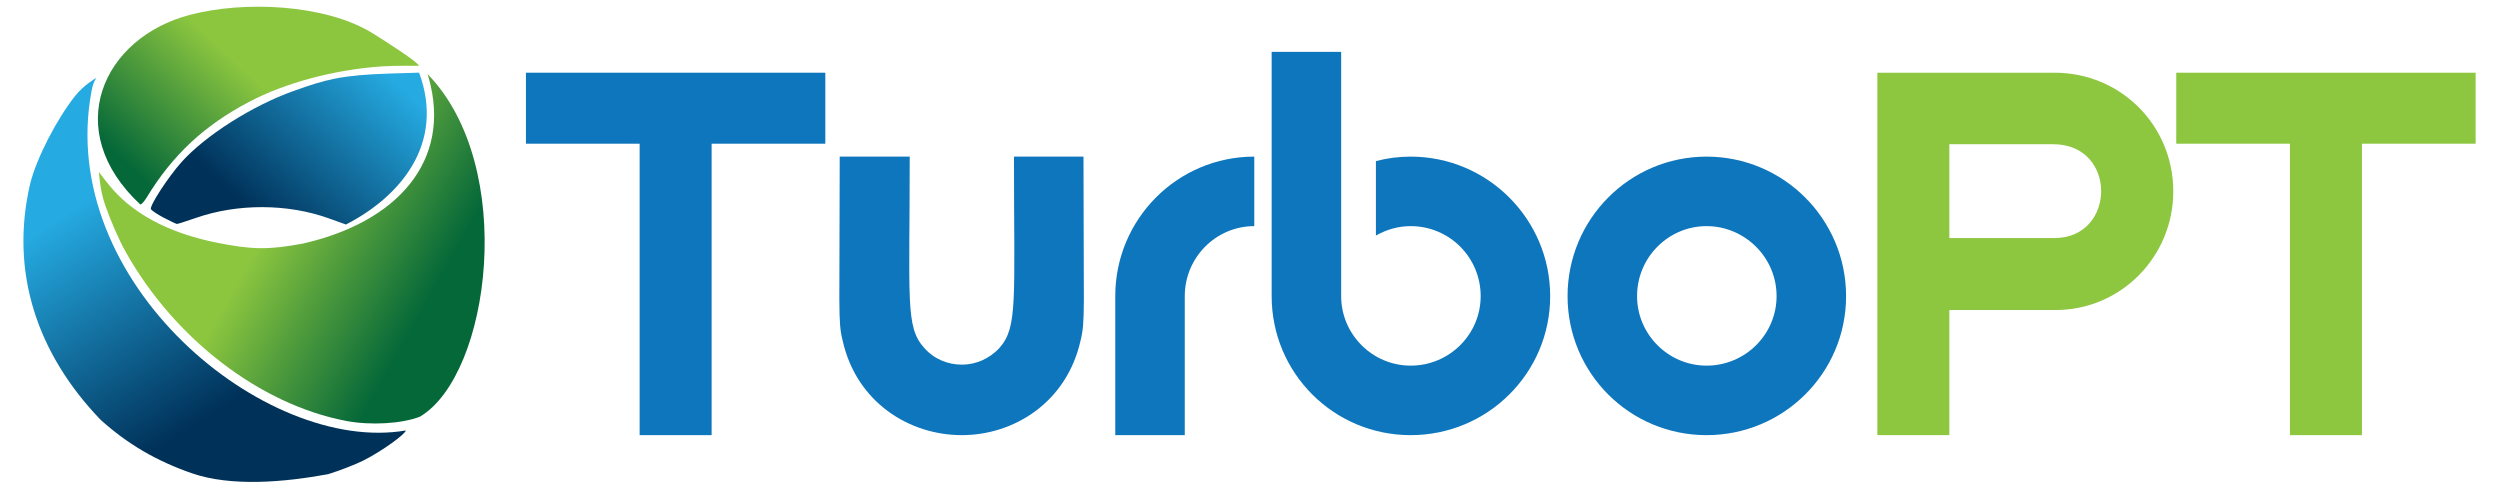 <?xml version="1.0" encoding="UTF-8" standalone="no"?>
<!-- Created with Inkscape (http://www.inkscape.org/) -->

<svg
   width="11000"
   height="2150"
   viewBox="0 0 10312.5 2015.625"
   id="svg2"
   version="1.1"
   inkscape:version="1.1 (c68e22c387, 2021-05-23)"
   sodipodi:docname="turbopt_logo_new_normal.svg"
   inkscape:export-filename="D:\Projects\__Forks\1.1.6\TurboPTPortal\TurboPTPortal\Content\img\logo-session.png"
   inkscape:export-xdpi="96"
   inkscape:export-ydpi="96"
   xmlns:inkscape="http://www.inkscape.org/namespaces/inkscape"
   xmlns:sodipodi="http://sodipodi.sourceforge.net/DTD/sodipodi-0.dtd"
   xmlns:xlink="http://www.w3.org/1999/xlink"
   xmlns="http://www.w3.org/2000/svg"
   xmlns:svg="http://www.w3.org/2000/svg"
   xmlns:rdf="http://www.w3.org/1999/02/22-rdf-syntax-ns#"
   xmlns:cc="http://creativecommons.org/ns#"
   xmlns:dc="http://purl.org/dc/elements/1.1/">
  <defs
     id="defs4">
    <linearGradient
       inkscape:collect="always"
       xlink:href="#linearGradient4559"
       id="linearGradient4561"
       x1="-105.253"
       y1="553.408"
       x2="-159.959"
       y2="468.327"
       gradientUnits="userSpaceOnUse"
       gradientTransform="matrix(10.077,0,0,10.077,2282.327,-4790.685)" />
    <linearGradient
       inkscape:collect="always"
       id="linearGradient4559">
      <stop
         style="stop-color:#003159;stop-opacity:1"
         offset="0"
         id="stop4555" />
      <stop
         style="stop-color:#25aae1;stop-opacity:1"
         offset="1"
         id="stop4557" />
    </linearGradient>
    <linearGradient
       inkscape:collect="always"
       xlink:href="#linearGradient4567"
       id="linearGradient4569"
       x1="-32.619"
       y1="540.145"
       x2="-94.889"
       y2="504.964"
       gradientUnits="userSpaceOnUse"
       gradientTransform="matrix(10.077,0,0,10.077,2282.327,-4790.685)" />
    <linearGradient
       inkscape:collect="always"
       id="linearGradient4567">
      <stop
         style="stop-color:#056839;stop-opacity:1"
         offset="0"
         id="stop4563" />
      <stop
         style="stop-color:#8cc63f;stop-opacity:1"
         offset="1"
         id="stop4565" />
    </linearGradient>
    <linearGradient
       inkscape:collect="always"
       xlink:href="#linearGradient4559"
       id="linearGradient4577"
       x1="-76.266"
       y1="475.45"
       x2="-22.32"
       y2="417.487"
       gradientUnits="userSpaceOnUse"
       gradientTransform="matrix(10.077,0,0,10.077,2282.327,-4790.685)" />
    <linearGradient
       inkscape:collect="always"
       xlink:href="#linearGradient4567"
       id="linearGradient4585"
       x1="-129.272"
       y1="454.186"
       x2="-87.419"
       y2="409.738"
       gradientUnits="userSpaceOnUse"
       gradientTransform="matrix(10.077,0,0,10.077,2282.327,-4790.685)" />
  </defs>
  <sodipodi:namedview
     id="base"
     pagecolor="#ffffff"
     bordercolor="#666666"
     borderopacity="1.0"
     inkscape:pageopacity="0.0"
     inkscape:pageshadow="2"
     inkscape:zoom="0.08"
     inkscape:cx="4368.75"
     inkscape:cy="-1593.75"
     inkscape:document-units="px"
     inkscape:current-layer="layer1"
     showgrid="false"
     inkscape:window-width="1920"
     inkscape:window-height="1009"
     inkscape:window-x="1912"
     inkscape:window-y="-8"
     inkscape:window-maximized="1"
     units="px"
     inkscape:pagecheckerboard="1" />
  <g
     inkscape:label="Layer 1"
     inkscape:groupmode="layer"
     id="layer1"
     transform="translate(0,963.263)">
    <g
       id="g25101"
       transform="translate(4.499,-4.219)">
      <g
         aria-label="TurboPT"
         id="text2010"
         style="font-size:2560px;line-height:1.25;font-family:Hausbau;-inkscape-font-specification:Hausbau;stroke-width:0.938"
         transform="matrix(0.8,0,0,0.8,-184.92,3354.888)">
        <path
           d="m 3894.812,-3148.687 v -1502.72 h 586.24 v -366.08 h -1543.68 v 366.08 h 586.24 v 1502.72 z"
           id="path6668"
           style="fill:#0e76bc;fill-opacity:1" />
        <path
           d="m 5796.887,-3635.087 c 25.6,-102.4 15.36,-148.48 15.36,-949.76 h -358.4 c 0,742.4 20.48,878.08 -74.24,985.6 -53.76,58.88 -125.44,87.04 -194.56,87.04 -71.68,0 -143.36,-28.16 -194.56,-87.04 -97.28,-107.52 -74.24,-243.2 -74.24,-985.6 h -360.96 c 0,801.28 -10.24,847.36 15.36,949.76 71.68,317.44 343.04,486.4 614.4,486.4 268.8,0 540.16,-168.96 611.84,-486.4 z"
           id="path6670"
           style="fill:#0e76bc;fill-opacity:1" />
        <path
           d="m 5976.085,-3148.687 h 358.4 v -716.8 c 0,-199.68 161.28,-360.96 358.4,-360.96 v -358.4 c -396.8,0 -716.8,322.56 -716.8,719.36 z"
           id="path6672"
           style="fill:#0e76bc;fill-opacity:1" />
        <path
           d="m 8218.645,-3865.487 c 0,-396.8 -322.56,-719.36 -719.36,-719.36 -61.44,0 -120.32,7.68 -179.2,23.04 v 384 c 53.76,-30.72 115.2,-48.64 179.2,-48.64 199.68,0 360.96,161.28 360.96,360.96 0,197.12 -161.28,358.4 -360.96,358.4 -197.12,0 -358.4,-161.28 -358.4,-358.4 v -1259.52 h -358.4 v 1259.52 c 0,396.8 320,716.8 716.8,716.8 396.8,0 719.36,-320 719.36,-716.8 z"
           id="path6674"
           style="fill:#0e76bc;fill-opacity:1" />
        <path
           d="m 9744.405,-3865.487 c 0,-396.8 -322.56,-719.36 -719.36,-719.36 -396.8,0 -716.8,322.56 -716.8,719.36 0,396.8 320,716.8 716.8,716.8 396.8,0 719.36,-320 719.36,-716.8 z m -719.36,358.4 c -197.12,0 -358.4,-161.28 -358.4,-358.4 0,-199.68 161.28,-360.96 358.4,-360.96 194.56,0 360.96,158.72 360.96,360.96 0,197.12 -161.28,358.4 -360.96,358.4 z"
           id="path6676"
           style="fill:#0e76bc;fill-opacity:1" />
        <path
           d="m 10819.601,-5017.487 h -913.92 v 1868.8 h 371.2 v -645.12 h 547.84 c 335.36,0 606.72,-273.92 606.72,-611.84 0,-340.48 -271.36,-611.84 -611.84,-611.84 z m 0,852.48 h -542.72 v -483.84 h 535.04 c 332.8,0 325.12,483.84 7.68,483.84 z"
           id="path6678"
           style="fill:#8dc63f;fill-opacity:1" />
        <path
           d="m 12404.24,-3148.687 v -1502.72 h 586.24 v -366.08 H 11446.8 v 366.08 h 586.24 v 1502.72 z"
           id="path6680"
           style="fill:#8dc63f;fill-opacity:1" />
      </g>
      <g
         id="g25086"
         transform="translate(-397.969,-7.5)">
        <path
           style="fill:url(#linearGradient4561);fill-opacity:1;stroke-width:10.077"
           d="M 1185.108,1000.721 C 1038.4,949.86 918.267,879.439 807.986,779.656 549.243,510.386 432.002,174.326 518.013,-194.185 c 27.344,-107.615 109.301,-264.948 184.226,-360.211 37.91,-48.2 89.02,-76.071 89.02,-76.071 0,0 -14.288,17.59 -20.435,55.918 C 623.67,212.522 1489.221,923.99 2067.317,824.143 c 0,13.542 -96.271,84.308 -174.172,123.584 -33.348,16.813 -99.332,42.374 -146.633,56.801 -181.981,33.348 -398.536,52.305 -561.404,-3.807 z"
           id="path4553"
           inkscape:connector-curvature="0"
           sodipodi:nodetypes="cccsccccccc" />
        <path
           style="fill:url(#linearGradient4569);fill-opacity:1;stroke-width:10.077"
           d="M 1821.108,784.744 C 1466.665,717.142 1113.562,446.598 912.508,88.585 881.944,34.16 849.298,-42.675 827.173,-105.904 c -22.125,-63.229 -25.541,-136.176 -25.541,-136.176 0,0 38.943,54.491 76.388,92.584 93.808,95.43 231.9,162.861 405.988,198.246 147.876,30.057 217.726,30.888 359.398,4.274 387.233,-87.678 615.872,-339.855 518.249,-684.153 l -4.543,-14.929 c 372.245,381.864 258.592,1241.078 -31.031,1413.034 -74.085,29.496 -203.844,37.056 -304.972,17.768 z"
           id="path4551"
           inkscape:connector-curvature="0"
           sodipodi:nodetypes="csccssccccsc" />
        <path
           style="fill:url(#linearGradient4577);fill-opacity:1;stroke-width:10.077"
           d="m 1070.236,-52.8 c -25.944,-13.51 -50.271,-29.579 -54.06,-35.709 -7.538,-12.197 70.339,-132.16 126.423,-194.743 97.901,-109.247 291.959,-232.406 461.64,-292.98 132.672,-47.362 197.266,-65.931 402.337,-72.102 l 115.679,-3.481 c 109.309,295.493 -81.554,513.844 -301.841,626.421 l -69.355,-24.996 c -170.625,-61.494 -377.656,-62.293 -549.878,-2.122 -39.695,13.869 -74.783,25.005 -77.974,24.747 -3.191,-0.258 -27.028,-11.523 -52.972,-25.033 z"
           id="path4549"
           inkscape:connector-curvature="0"
           sodipodi:nodetypes="ccssscccscc" />
        <path
           style="fill:url(#linearGradient4585);fill-opacity:1;stroke-width:10.077"
           d="m 1177.868,-890.51 c 222.058,-58.368 555.861,-44.223 750.717,74.938 53.546,33.392 192.776,121.928 192.776,135.605 0,0 -97.449,-1.672 -153.363,2.292 -197.282,13.987 -396.477,67.324 -547.454,146.588 -185.168,97.216 -316.416,219.967 -422.834,395.464 -9.242,15.241 -20.684,27.711 -25.427,27.711 -329.915,-306.894 -154.839,-689.182 205.585,-782.598 z"
           id="path4147"
           inkscape:connector-curvature="0"
           sodipodi:nodetypes="ccsssccc" />
      </g>
    </g>
  </g>
</svg>
